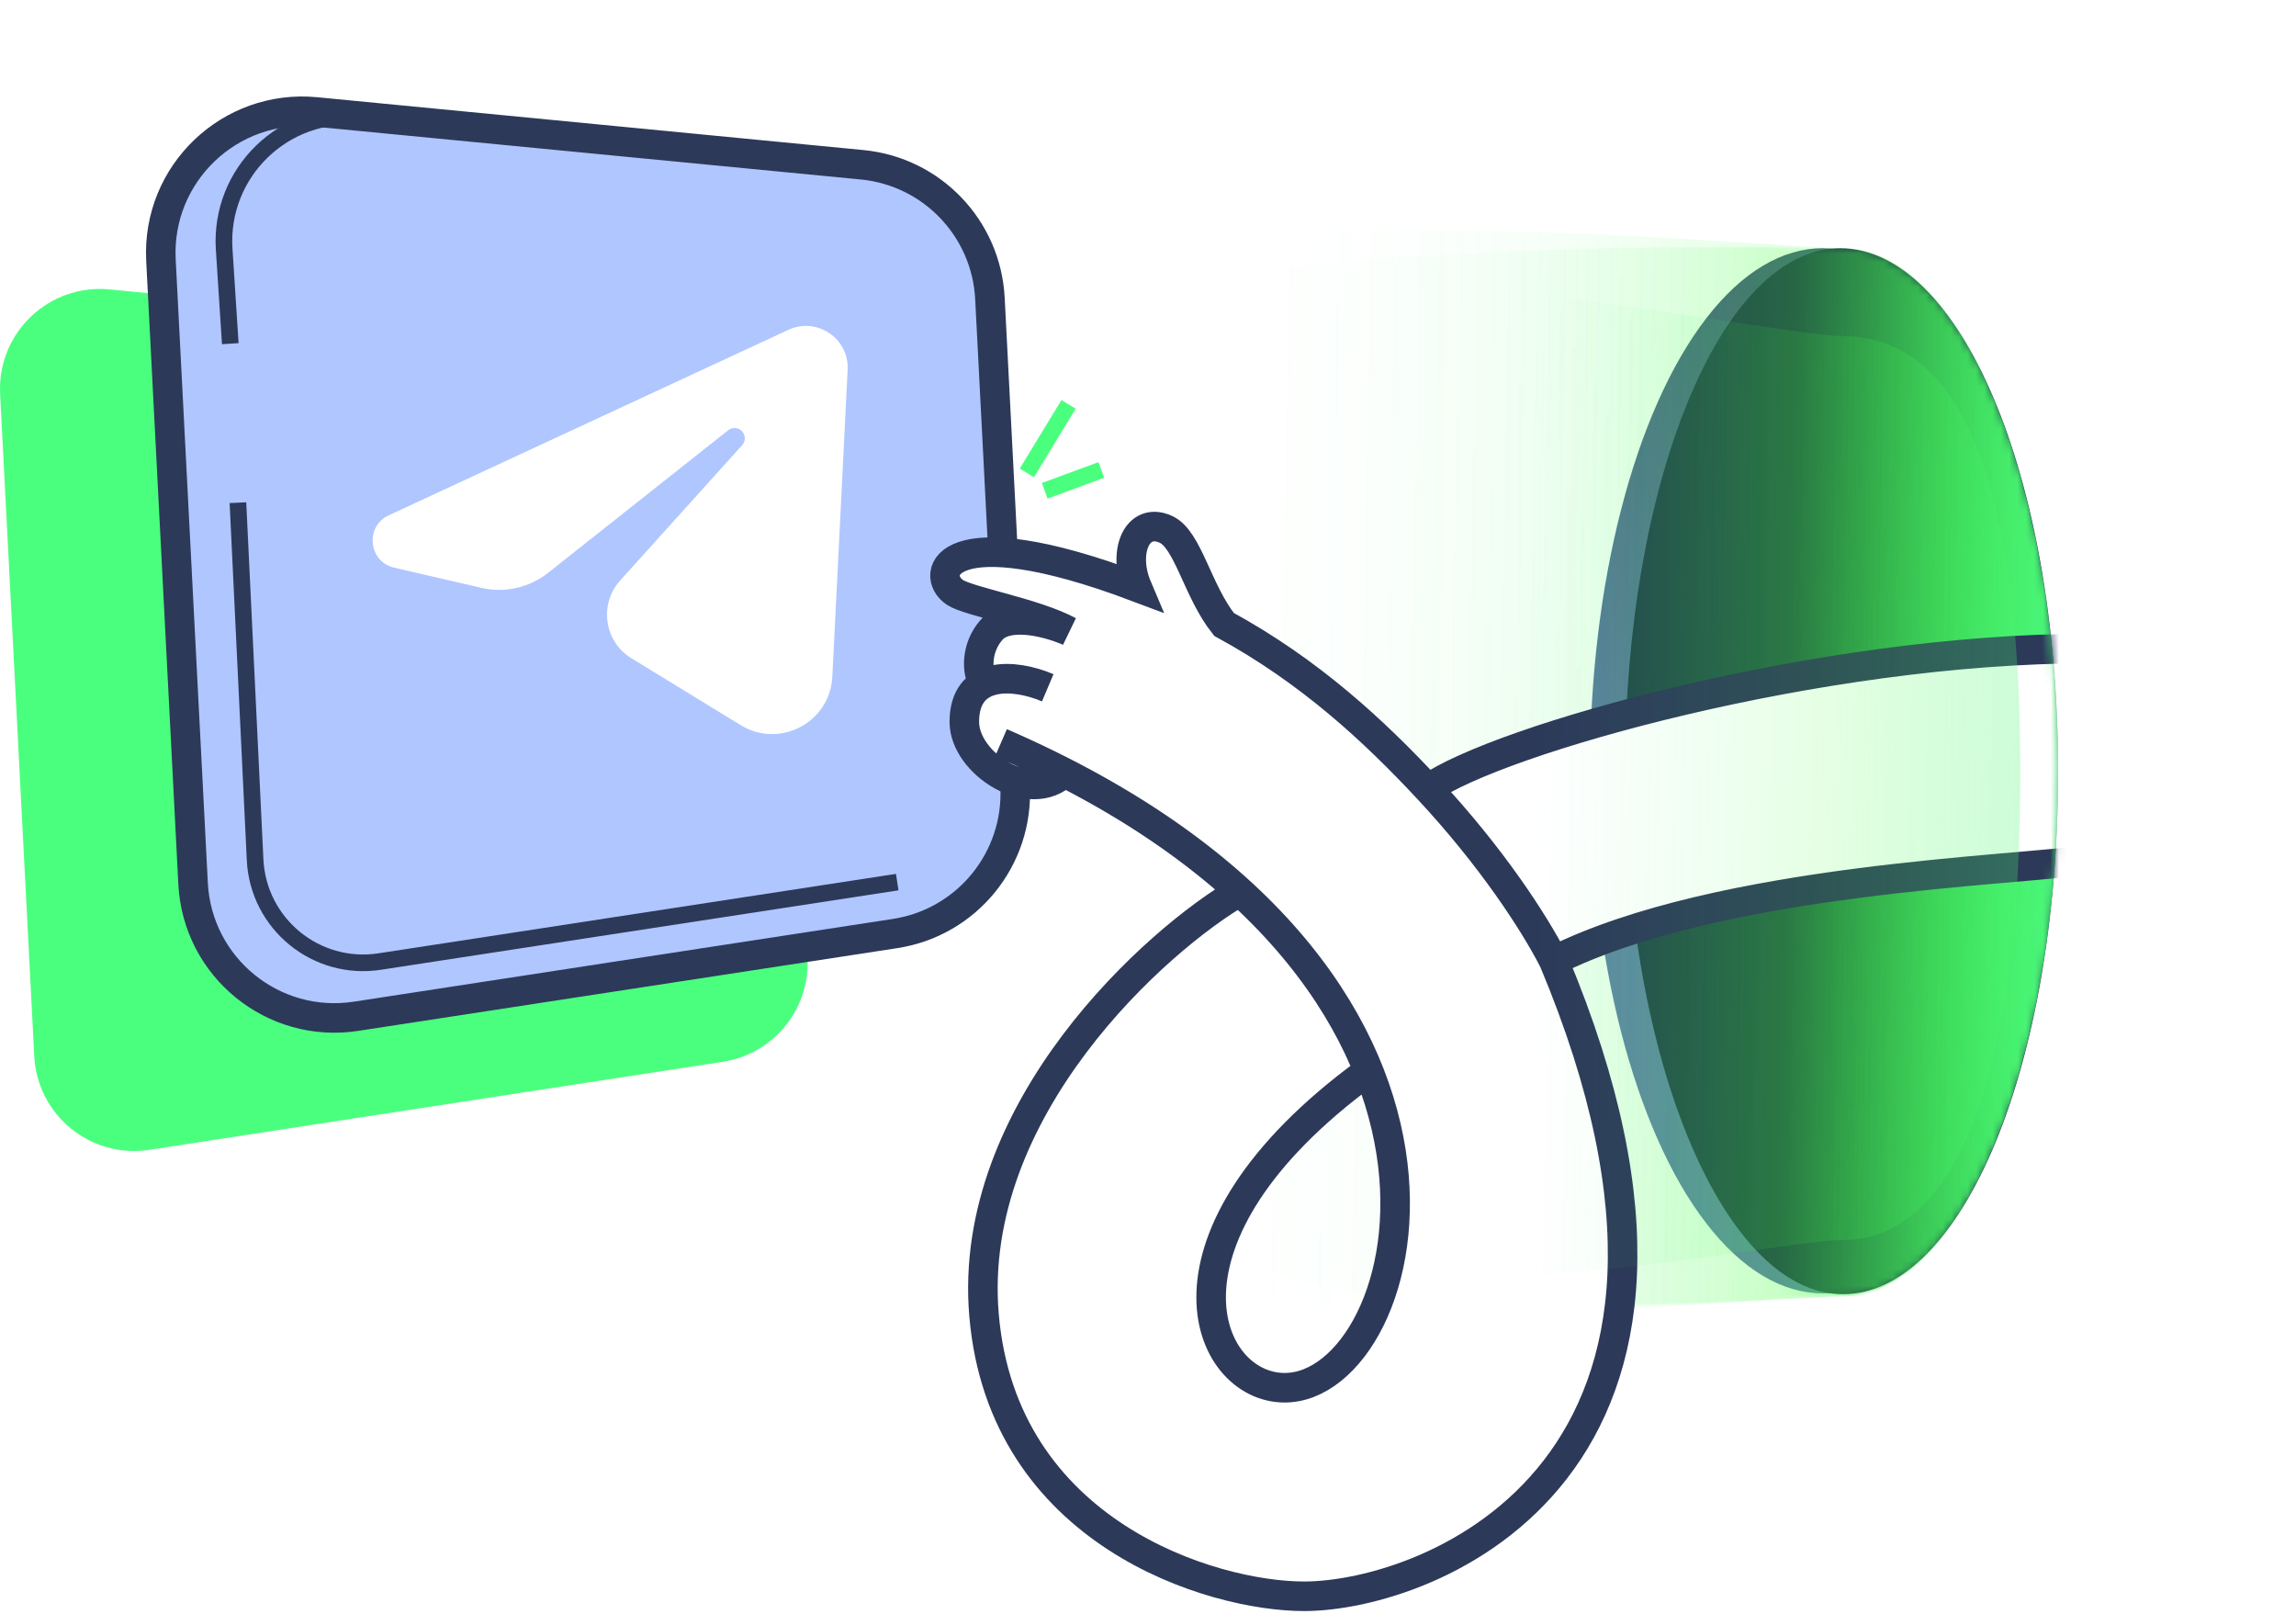 <svg width="276" height="194" viewBox="0 0 276 194" fill="none" xmlns="http://www.w3.org/2000/svg">
<ellipse cx="27.941" cy="62.736" rx="27.941" ry="62.736" transform="matrix(-1.001 0 0 1.001 247.064 29.837)" fill="url(#paint0_linear_0_76)"/>
<path d="M195.339 92.644C195.339 127.332 207.251 155.541 221.535 155.541C235.818 155.541 247.397 128.18 247.397 92.733C247.397 56.925 235.484 29.837 221.201 29.837C206.918 29.837 195.339 57.957 195.339 92.644Z" fill="#1E2B4A"/>
<mask id="mask0_0_76" style="mask-type:alpha" maskUnits="userSpaceOnUse" x="121" y="24" width="127" height="140">
<path d="M130.941 92.813C130.941 79.428 119.123 43.256 122.054 33.052C126.742 16.732 212.65 29.817 221.465 29.817C235.791 29.817 247.405 58.021 247.405 92.813C247.405 127.605 235.791 155.809 221.465 155.809C212.385 155.809 139.71 172.965 135.075 155.809C132.398 145.897 130.941 105.554 130.941 92.813Z" fill="url(#paint1_linear_0_76)"/>
</mask>
<g mask="url(#mask0_0_76)">
<g style="mix-blend-mode:overlay" filter="url(#filter0_f_0_76)">
<path d="M130.941 92.813C130.941 79.428 121.294 54.107 124.225 43.903C128.912 27.583 212.65 29.817 221.465 29.817C235.791 29.817 247.405 58.021 247.405 92.813C247.405 127.605 235.791 155.809 221.465 155.809C212.385 155.809 137.902 163.421 133.268 146.265C130.59 136.352 130.941 105.553 130.941 92.813Z" fill="url(#paint2_linear_0_76)"/>
</g>
</g>
<mask id="mask1_0_76" style="mask-type:alpha" maskUnits="userSpaceOnUse" x="123" y="24" width="125" height="142">
<path d="M130.941 92.813C130.941 79.429 120.932 43.257 123.863 33.053C128.55 16.732 212.65 29.817 221.465 29.817C235.791 29.817 247.405 58.021 247.405 92.813C247.405 127.605 235.791 155.809 221.465 155.809C212.385 155.809 131.391 175.719 126.756 158.563C124.079 148.651 130.941 105.554 130.941 92.813Z" fill="url(#paint3_linear_0_76)"/>
</mask>
<g mask="url(#mask1_0_76)">
<g style="mix-blend-mode:plus-lighter" filter="url(#filter1_f_0_76)">
<path d="M130.941 92.813C130.941 79.428 121.655 47.958 124.586 37.754C129.273 21.434 212.65 29.816 221.465 29.816C235.791 29.816 247.405 58.021 247.405 92.813C247.405 127.605 235.791 155.809 221.465 155.809C212.385 155.809 147.305 161.974 142.671 144.818C139.993 134.905 130.941 105.553 130.941 92.813Z" fill="url(#paint4_linear_0_76)"/>
</g>
</g>
<path d="M97.069 115.113L93.86 52.877C93.554 46.934 88.942 42.111 83.019 41.538L13.169 34.783C5.863 34.077 -0.363 40.029 0.015 47.36L4.118 126.932C4.484 134.036 10.907 139.268 17.938 138.189L86.893 127.606C92.989 126.671 97.386 121.272 97.069 115.113Z" fill="#4BFF7E"/>
<path d="M121.842 94.759L118.819 36.132C118.385 27.713 111.853 20.88 103.461 20.068L37.803 13.719C27.453 12.718 18.633 21.151 19.168 31.535L23.031 106.459C23.55 116.522 32.65 123.933 42.609 122.405L107.427 112.458C116.062 111.132 122.292 103.484 121.842 94.759Z" fill="#B0C6FF"/>
<path d="M122.022 94.493L118.999 35.867C118.565 27.447 112.032 20.614 103.641 19.803L37.983 13.453C27.633 12.452 18.813 20.885 19.348 31.27L23.211 106.193C23.73 116.256 32.829 123.668 42.789 122.139L107.607 112.192C116.242 110.867 122.472 103.219 122.022 94.493Z" stroke="#2C3959" stroke-width="3.55"/>
<path d="M27.682 41.302L26.948 29.968C26.349 20.732 34.167 13.159 43.379 14.05L75.763 17.181M107.854 106.013L45.639 115.561C38.005 116.732 31.036 111.036 30.665 103.322L29.521 79.527L28.602 60.414" stroke="#2C3959" stroke-width="2"/>
<path d="M94.769 39.642L46.732 61.931C43.843 63.271 44.284 67.507 47.386 68.225L57.869 70.648C60.677 71.297 63.627 70.633 65.887 68.844L87.533 51.708C87.901 51.417 88.402 51.36 88.826 51.56C89.573 51.914 89.768 52.887 89.215 53.501L74.546 69.772C71.976 72.623 72.626 77.106 75.9 79.11L89.033 87.148C93.726 90.02 99.782 86.822 100.056 81.326L101.893 44.444C102.081 40.673 98.194 38.053 94.769 39.642Z" fill="white"/>
<mask id="mask2_0_76" style="mask-type:alpha" maskUnits="userSpaceOnUse" x="91" y="29" width="157" height="171">
<path d="M91.39 80.131C91.39 98.037 108.61 183.347 140.809 197.59C170.366 210.664 214.799 153.446 221.568 153.446C235.709 153.446 247.705 126.778 247.403 91.694C247.106 57.215 235.709 29.079 221.568 29.079C207.426 29.079 97.836 34.294 91.39 80.131Z" fill="#1E2B4A"/>
</mask>
<g mask="url(#mask2_0_76)">
<path fill-rule="evenodd" clip-rule="evenodd" d="M149.021 107.144C138.838 113.065 116.202 133.454 118.29 158.037C120.517 184.266 145.695 192.615 156.758 191.843C171.663 191.843 212.421 176.647 186.775 115.468C202.551 107.6 218.78 106.116 229.105 105.172C231.88 104.919 249.31 103.585 251.109 103.296V77.942C218.702 77.942 180.1 88.871 171.663 94.797C165.175 87.837 157.153 80.169 147.141 75.043C145.765 73.319 144.818 71.076 143.956 69.031C142.809 66.314 141.81 63.947 140.147 63.615C135.618 63.12 136.145 69.103 137.408 71.715C112.062 61.633 111.499 68.996 114.793 71.192C115.523 71.679 117.454 72.211 119.738 72.84C122.675 73.649 126.194 74.618 128.489 75.858C125.5 74.511 121.238 73.79 119.164 75.726C116.541 78.174 117.318 80.718 118.29 82.175C116.741 82.891 115.667 84.361 115.667 86.929C115.667 90.949 124.993 97.421 129.073 93.435C137.173 97.692 143.747 102.332 149.021 107.144ZM164.336 128.603C159.381 132.392 148.948 141.718 146.85 148.712C144.227 157.455 147.141 169.403 157.633 166.197C168.124 162.992 168.707 140.26 166.958 136.472C165.56 133.441 164.627 129.963 164.336 128.603Z" fill="white"/>
<path d="M164.238 128.895C137.231 148.712 144.822 166.78 154.425 166.78C170.163 166.78 184.151 116.947 120.329 89.261M149.18 107.051C139.077 112.85 116.19 133.324 118.288 158.038C120.515 184.266 145.667 191.843 156.757 191.843C171.662 191.843 212.42 176.647 186.774 115.468M186.774 115.468C206.788 105.487 242.614 104.661 251.107 103.296V77.942C218.701 77.942 180.099 88.872 171.662 94.798M186.774 115.468C184.379 110.781 179.231 102.918 171.662 94.798M118.288 82.175C117.317 80.718 117.353 77.812 119.162 75.727C120.972 73.641 125.509 74.58 128.488 75.858C124.408 73.655 116.46 72.305 114.792 71.192C111.599 69.065 113.506 61.837 136.691 70.566C134.9 66.344 136.691 62.047 140.146 63.615C142.818 64.829 143.934 71.027 147.14 75.044C157.461 80.668 165.174 87.838 171.662 94.798M127.93 92.844C123.85 96.829 115.921 91.769 115.921 86.756C115.921 80.586 121.866 80.929 125.948 82.659" stroke="#2C3959" stroke-width="3.552"/>
<path d="M125.585 58.985L132.389 56.478" stroke="#4BFF7E" stroke-width="2"/>
<path d="M123.438 56.836L128.452 48.599" stroke="#4BFF7E" stroke-width="2"/>
</g>
<g opacity="0.3">
<g style="mix-blend-mode:color-dodge" filter="url(#filter2_f_0_76)">
<path d="M130.943 92.813C130.943 79.428 128.012 50.594 130.943 40.391C135.63 24.07 212.651 40.391 221.466 40.391C235.792 40.391 242.864 58.021 242.864 92.813C242.864 127.605 235.792 149.033 221.466 149.033C212.386 149.033 158.159 161.612 153.524 144.456C150.847 134.544 130.943 105.553 130.943 92.813Z" fill="url(#paint5_linear_0_76)"/>
</g>
</g>
<defs>
<filter id="filter0_f_0_76" x="90.532" y="-3.424" width="190.01" height="194.053" filterUnits="userSpaceOnUse" color-interpolation-filters="sRGB">
<feFlood flood-opacity="0" result="BackgroundImageFix"/>
<feBlend mode="normal" in="SourceGraphic" in2="BackgroundImageFix" result="shape"/>
<feGaussianBlur stdDeviation="16.55" result="effect1_foregroundBlur_0_76"/>
</filter>
<filter id="filter1_f_0_76" x="90.876" y="-5.473" width="189.666" height="195.497" filterUnits="userSpaceOnUse" color-interpolation-filters="sRGB">
<feFlood flood-opacity="0" result="BackgroundImageFix"/>
<feBlend mode="normal" in="SourceGraphic" in2="BackgroundImageFix" result="shape"/>
<feGaussianBlur stdDeviation="16.55" result="effect1_foregroundBlur_0_76"/>
</filter>
<filter id="filter2_f_0_76" x="96.504" y="-0" width="179.498" height="186.617" filterUnits="userSpaceOnUse" color-interpolation-filters="sRGB">
<feFlood flood-opacity="0" result="BackgroundImageFix"/>
<feBlend mode="normal" in="SourceGraphic" in2="BackgroundImageFix" result="shape"/>
<feGaussianBlur stdDeviation="16.55" result="effect1_foregroundBlur_0_76"/>
</filter>
<linearGradient id="paint0_linear_0_76" x1="19.585" y1="40.525" x2="62.291" y2="61.472" gradientUnits="userSpaceOnUse">
<stop stop-color="#44547B"/>
<stop offset="1" stop-color="#6176AD"/>
</linearGradient>
<linearGradient id="paint1_linear_0_76" x1="247.405" y1="94.402" x2="129.882" y2="92.284" gradientUnits="userSpaceOnUse">
<stop stop-color="#4AF57A"/>
<stop offset="0.277" stop-color="#3DFF39" stop-opacity="0.39"/>
<stop offset="0.863" stop-color="#4AF58C" stop-opacity="0"/>
<stop offset="1" stop-color="#4AF57A" stop-opacity="0"/>
</linearGradient>
<linearGradient id="paint2_linear_0_76" x1="247.405" y1="94.401" x2="129.882" y2="92.284" gradientUnits="userSpaceOnUse">
<stop stop-color="#4AF57A"/>
<stop offset="0.277" stop-color="#3DFF39" stop-opacity="0.39"/>
<stop offset="0.863" stop-color="#4AF58C" stop-opacity="0"/>
<stop offset="1" stop-color="#4AF57A" stop-opacity="0"/>
</linearGradient>
<linearGradient id="paint3_linear_0_76" x1="247.405" y1="94.402" x2="129.882" y2="92.285" gradientUnits="userSpaceOnUse">
<stop stop-color="#4AF57A"/>
<stop offset="0.277" stop-color="#3DFF39" stop-opacity="0.39"/>
<stop offset="0.863" stop-color="#4AF58C" stop-opacity="0"/>
<stop offset="1" stop-color="#4AF57A" stop-opacity="0"/>
</linearGradient>
<linearGradient id="paint4_linear_0_76" x1="247.405" y1="94.401" x2="129.882" y2="92.283" gradientUnits="userSpaceOnUse">
<stop stop-color="#4AF57A"/>
<stop offset="0.277" stop-color="#3DFF39" stop-opacity="0.39"/>
<stop offset="0.863" stop-color="#4AF58C" stop-opacity="0"/>
<stop offset="1" stop-color="#4AF57A" stop-opacity="0"/>
</linearGradient>
<linearGradient id="paint5_linear_0_76" x1="247.406" y1="94.401" x2="129.884" y2="92.284" gradientUnits="userSpaceOnUse">
<stop stop-color="#4AF57A"/>
<stop offset="0.277" stop-color="#3DFF39" stop-opacity="0.39"/>
<stop offset="0.54" stop-color="#4AF58C" stop-opacity="0"/>
<stop offset="0.92" stop-color="#4AF57A" stop-opacity="0"/>
</linearGradient>
</defs>
</svg>

